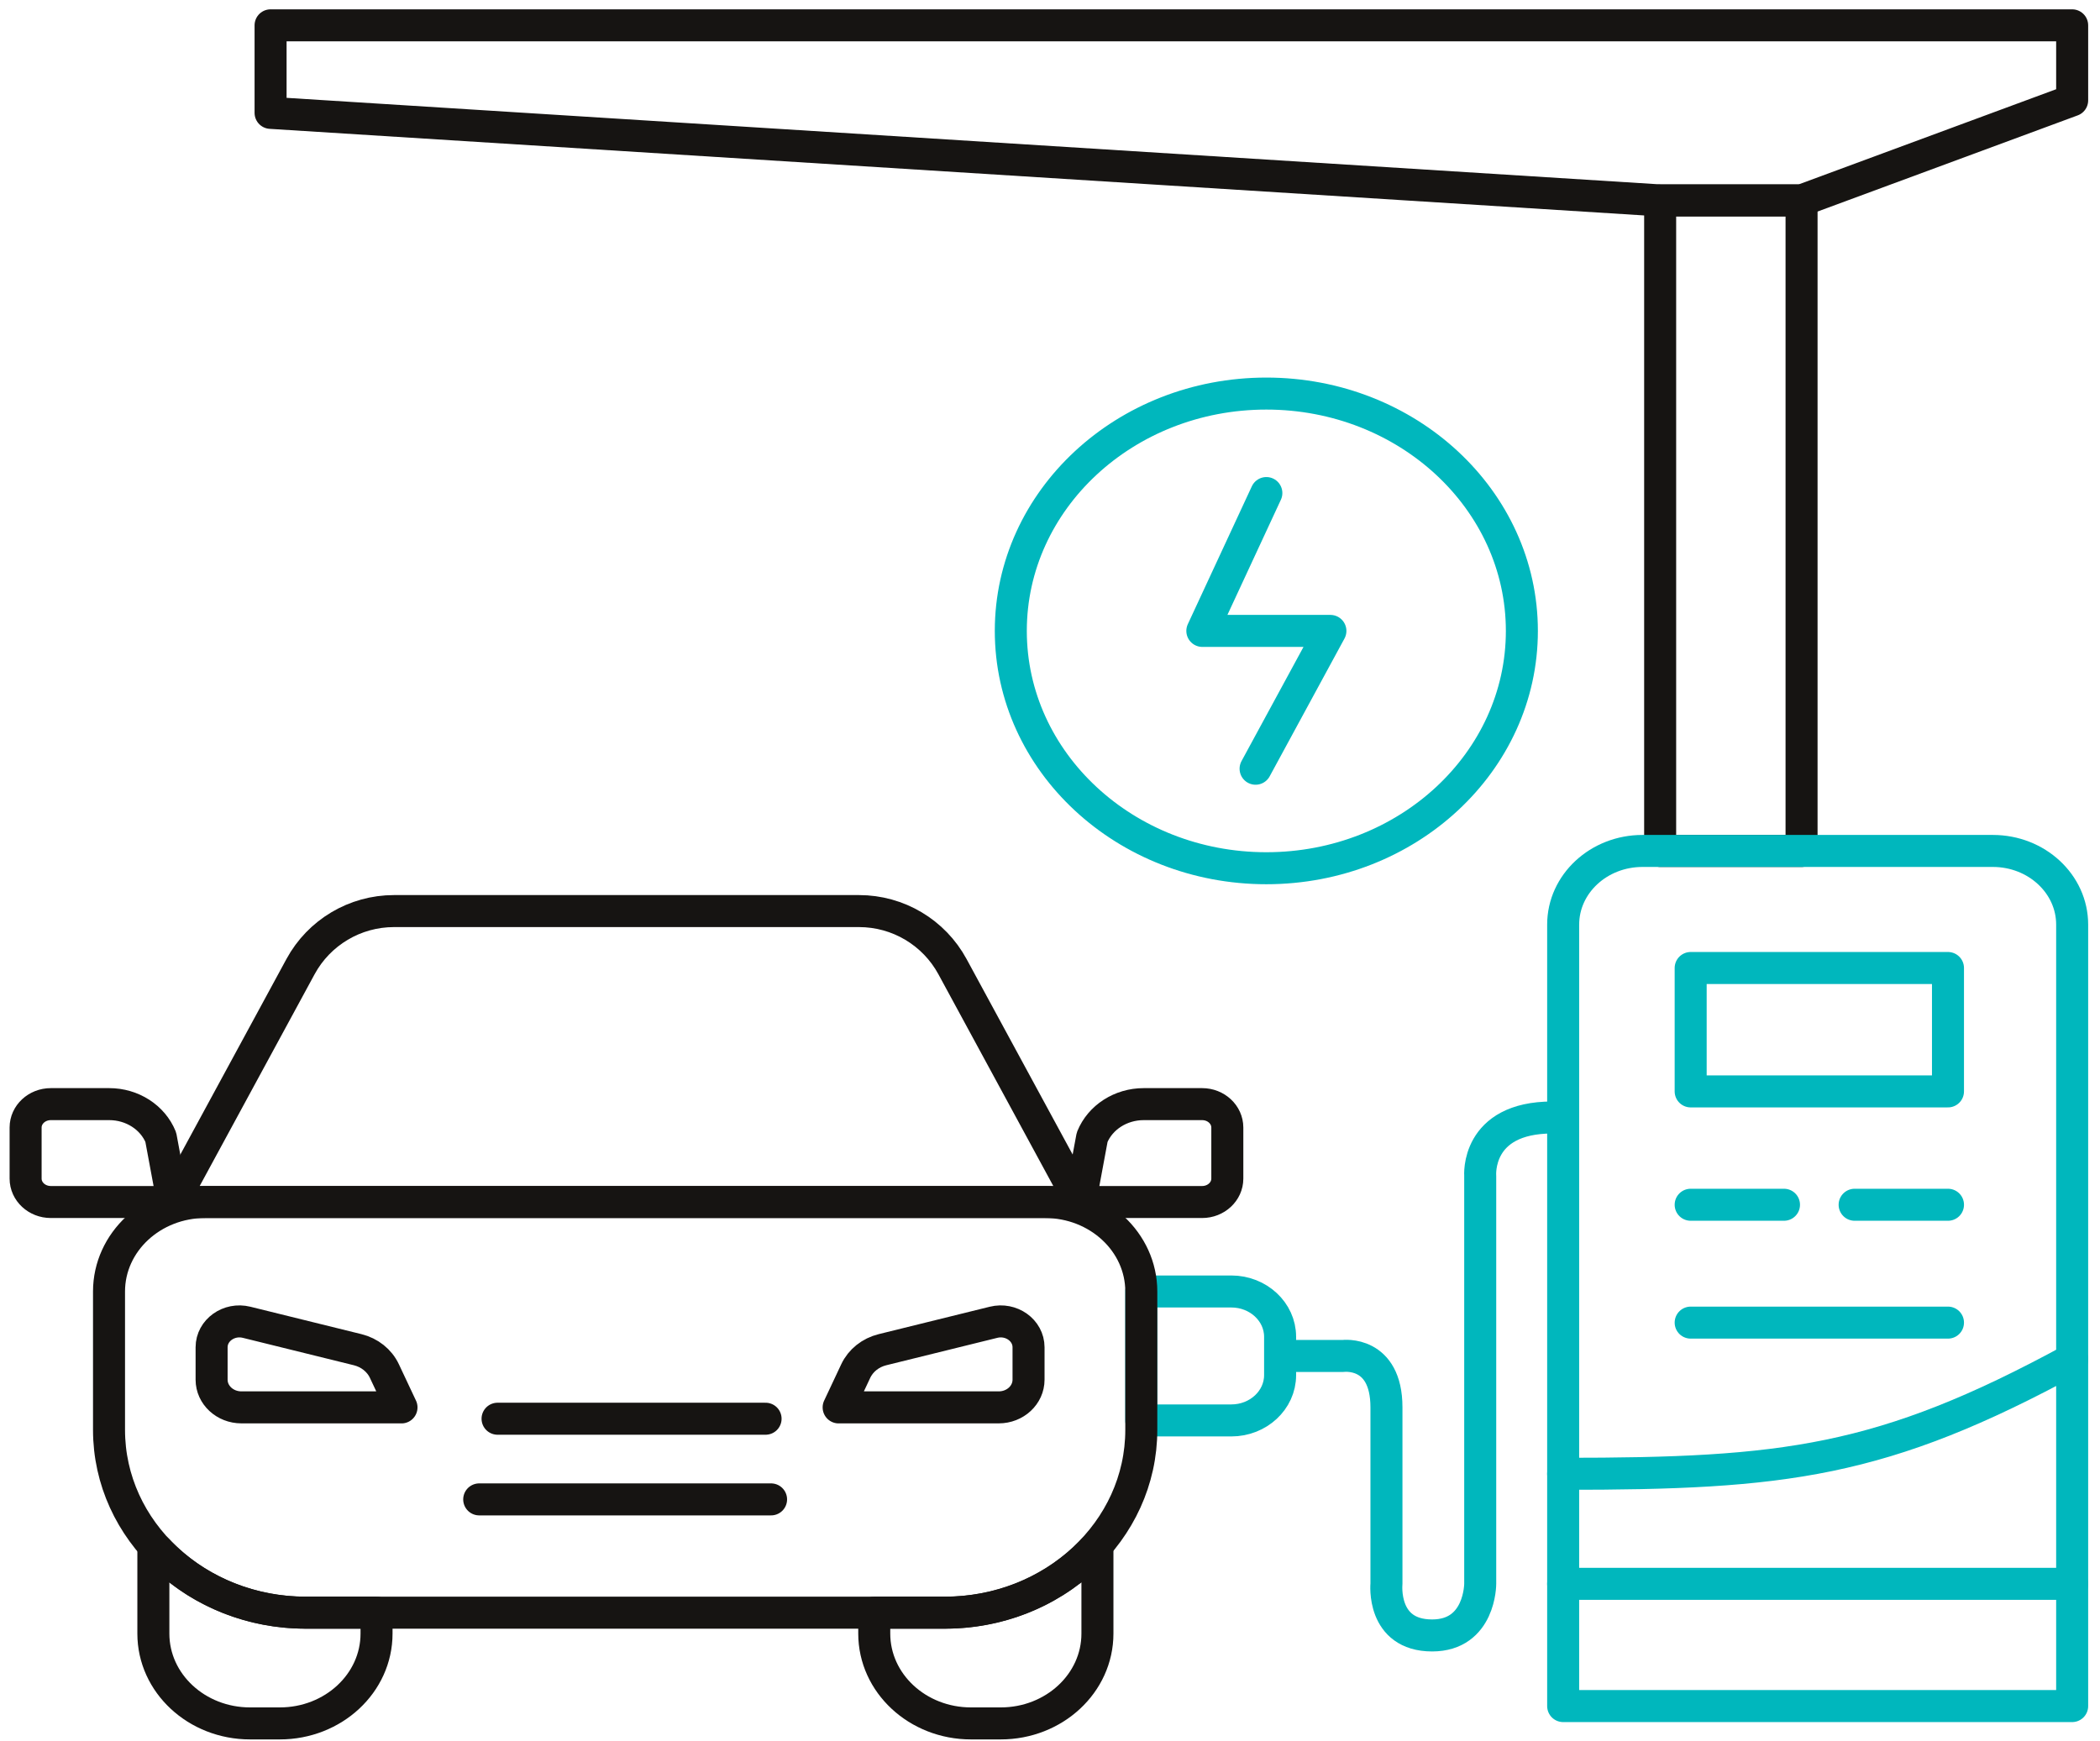 <svg width="164" height="136" viewBox="0 0 164 136" fill="none" xmlns="http://www.w3.org/2000/svg">
<path d="M21.131 1.979H161.826V7.84L140.69 15.654H129.65L21.131 8.816V1.979Z" stroke="#161412" stroke-width="2.5" stroke-linecap="round" stroke-linejoin="round"/>
<path d="M140.693 15.654H129.65V66.467H140.693V15.654Z" stroke="#161412" stroke-width="2.5" stroke-linecap="round" stroke-linejoin="round"/>
<path d="M128.272 66.467H155.633C159.051 66.467 161.826 69.044 161.826 72.219V133.261H122.076V72.219C122.076 69.044 124.85 66.467 128.269 66.467H128.272Z" stroke="#00B7BD" stroke-width="2.5" stroke-linecap="round" stroke-linejoin="round"/>
<path d="M152.128 75.61H132.033V85.249H152.128V75.61Z" stroke="#00B7BD" stroke-width="2.5" stroke-linecap="round" stroke-linejoin="round"/>
<path d="M132.033 94.103H139.321" stroke="#00B7BD" stroke-width="2.5" stroke-linecap="round" stroke-linejoin="round"/>
<path d="M132.033 103.309H152.128" stroke="#00B7BD" stroke-width="2.5" stroke-linecap="round" stroke-linejoin="round"/>
<path d="M144.838 94.103H152.129" stroke="#00B7BD" stroke-width="2.5" stroke-linecap="round" stroke-linejoin="round"/>
<path d="M122.076 115.118C139.321 115.118 146.987 114.251 161.826 106.175" stroke="#00B7BD" stroke-width="2.5" stroke-linecap="round" stroke-linejoin="round"/>
<path d="M122.076 123.713H161.826" stroke="#00B7BD" stroke-width="2.5" stroke-linecap="round" stroke-linejoin="round"/>
<path d="M98.895 67.817C109.916 67.817 118.851 59.518 118.851 49.28C118.851 39.042 109.916 30.742 98.895 30.742C87.874 30.742 78.939 39.042 78.939 49.28C78.939 59.518 87.874 67.817 98.895 67.817Z" stroke="#00B7BD" stroke-width="2.5" stroke-linecap="round" stroke-linejoin="round"/>
<path d="M98.896 38.512L93.897 49.28H103.898L98.055 60.045" stroke="#00B7BD" stroke-width="2.5" stroke-linecap="round" stroke-linejoin="round"/>
<path d="M89.127 100.877H96.161C98.262 100.877 99.97 102.463 99.97 104.415V107.411C99.97 109.363 98.262 110.949 96.161 110.949H89.127V100.877Z" stroke="#00B7BD" stroke-width="2.5" stroke-linecap="round" stroke-linejoin="round"/>
<path d="M13.493 93.889H3.968C2.882 93.889 2 93.072 2 92.061V88.071C2 87.063 2.879 86.243 3.968 86.243H8.532C10.322 86.243 11.925 87.272 12.557 88.829L13.497 93.886L13.493 93.889Z" stroke="#161412" stroke-width="2.5" stroke-linecap="round" stroke-linejoin="round"/>
<path d="M84.355 93.889H93.88C94.966 93.889 95.848 93.072 95.848 92.061V88.071C95.848 87.063 94.969 86.243 93.88 86.243H89.316C87.526 86.243 85.923 87.272 85.291 88.829L84.352 93.886L84.355 93.889Z" stroke="#161412" stroke-width="2.5" stroke-linecap="round" stroke-linejoin="round"/>
<path d="M23.886 125.966C19.28 125.966 15.151 124.082 12.332 121.101C12.104 121.771 11.977 120.361 11.977 121.101V127.6C11.977 131.474 15.357 134.615 19.528 134.615H21.854C26.025 134.615 29.406 131.474 29.406 127.6V125.966H23.886Z" stroke="#161412" stroke-width="2.5" stroke-linecap="round" stroke-linejoin="round"/>
<path d="M73.795 125.966C78.401 125.966 82.53 124.082 85.349 121.101C85.578 121.771 85.704 120.361 85.704 121.101V127.6C85.704 131.474 82.324 134.615 78.153 134.615H75.827C71.656 134.615 68.275 131.474 68.275 127.6V125.966H73.795Z" stroke="#161412" stroke-width="2.5" stroke-linecap="round" stroke-linejoin="round"/>
<path d="M31.355 109.929H18.852C17.567 109.929 16.525 108.962 16.525 107.768V105.235C16.525 103.908 17.878 102.941 19.258 103.283L27.93 105.424C28.863 105.654 29.631 106.267 30.018 107.09L31.355 109.932V109.929Z" stroke="#161412" stroke-width="2.5" stroke-linecap="round" stroke-linejoin="round"/>
<path d="M65.494 109.929H77.997C79.282 109.929 80.324 108.962 80.324 107.768V105.235C80.324 103.908 78.971 102.941 77.591 103.283L68.919 105.424C67.986 105.654 67.218 106.267 66.83 107.09L65.494 109.932V109.929Z" stroke="#161412" stroke-width="2.5" stroke-linecap="round" stroke-linejoin="round"/>
<path d="M38.857 110.816H59.788" stroke="#161412" stroke-width="2.5" stroke-linecap="round" stroke-linejoin="round"/>
<path d="M37.424 117.117H60.217" stroke="#161412" stroke-width="2.5" stroke-linecap="round" stroke-linejoin="round"/>
<path d="M74.386 75.507C72.936 72.83 70.133 71.164 67.086 71.164H30.768C27.721 71.164 24.918 72.83 23.467 75.507L13.494 93.889H84.359L74.386 75.507Z" stroke="#161412" stroke-width="2.5" stroke-linecap="round" stroke-linejoin="round"/>
<path d="M81.604 93.889H16.036C11.881 93.889 8.514 97.017 8.514 100.877V111.686C8.514 119.574 15.395 125.966 23.886 125.966H73.757C82.248 125.966 89.13 119.574 89.13 111.686V100.877C89.13 97.017 85.762 93.889 81.607 93.889H81.604Z" stroke="#161412" stroke-width="2.5" stroke-linecap="round" stroke-linejoin="round"/>
<path d="M100.762 105.913H104.894C104.894 105.913 108.275 105.477 108.275 109.926V123.711C108.275 123.711 107.872 127.744 111.843 127.744C115.61 127.744 115.598 123.711 115.598 123.711V91.846C115.598 91.846 115.223 87.287 121.232 87.287" stroke="#00B7BD" stroke-width="2.5" stroke-linecap="round" stroke-linejoin="round"/>
</svg>
